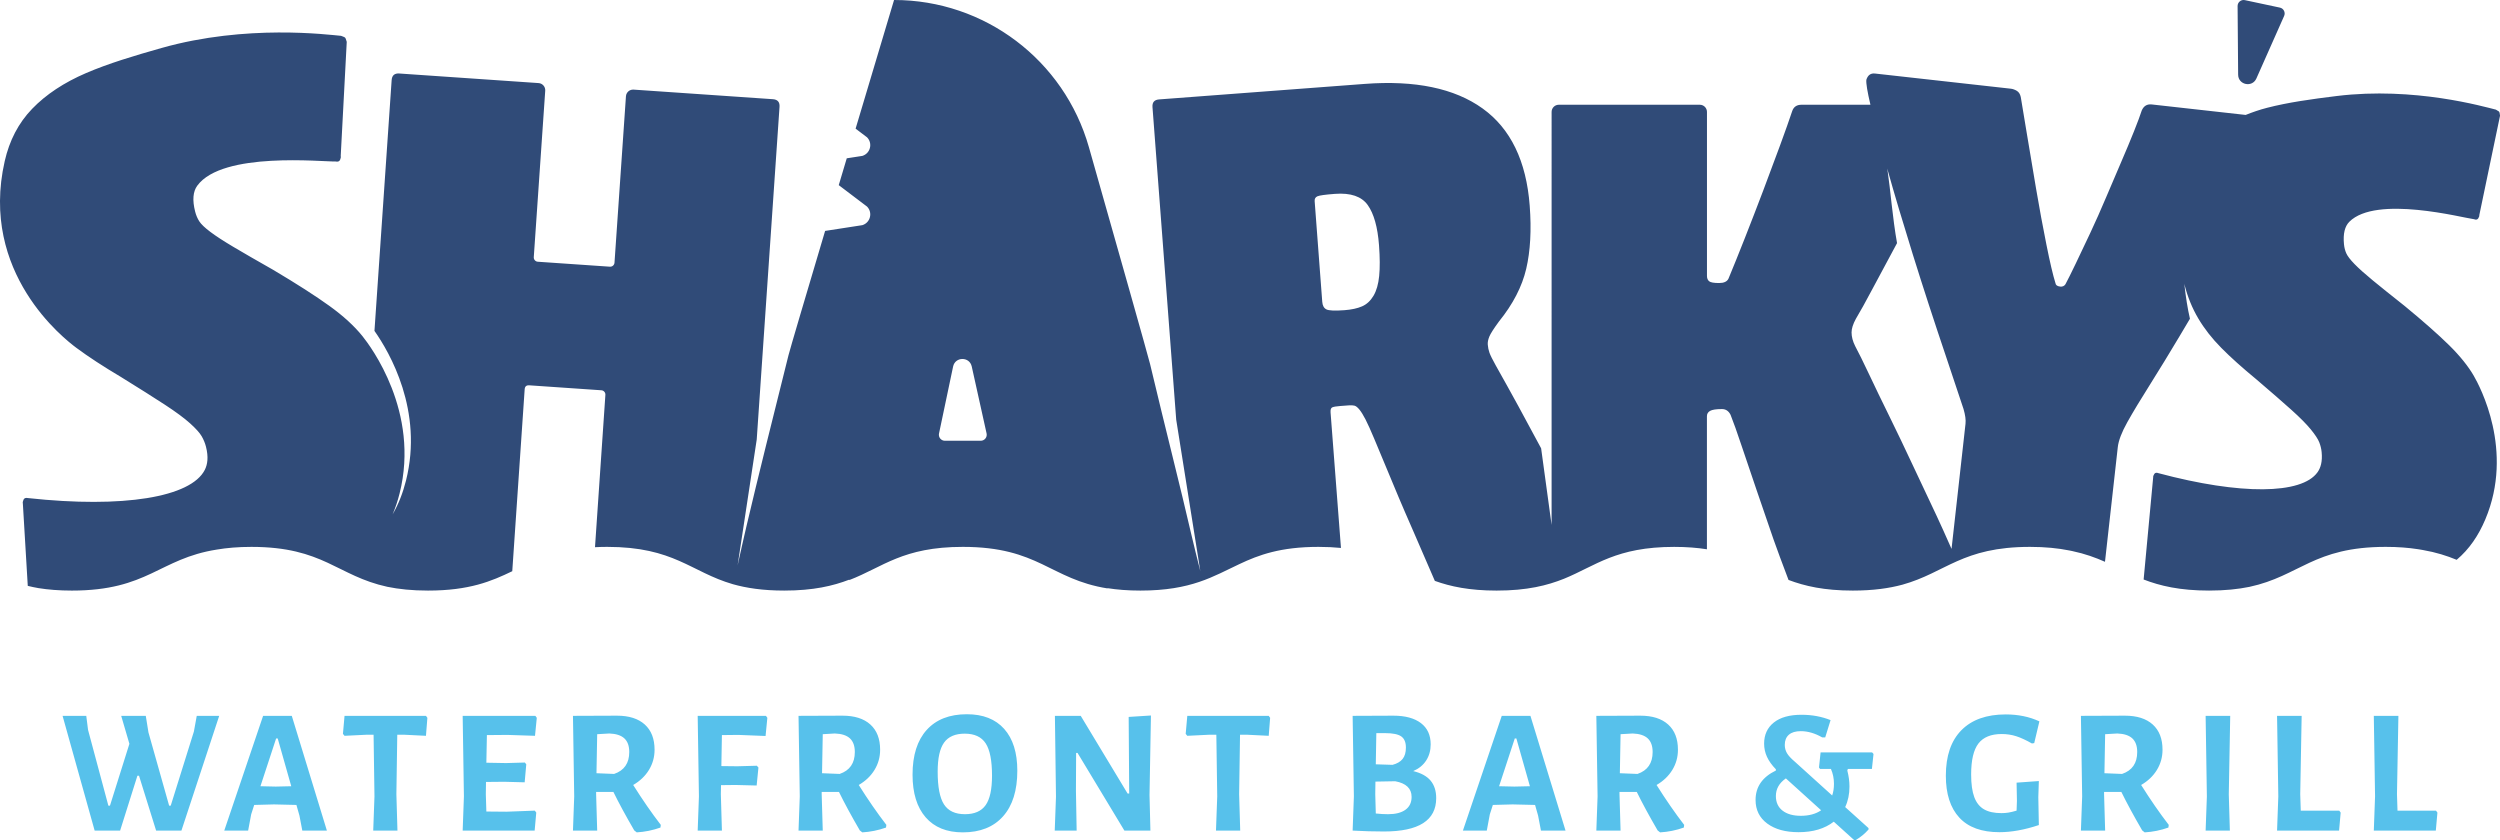 <?xml version="1.0" encoding="UTF-8"?><svg id="Layer_2" xmlns="http://www.w3.org/2000/svg" xmlns:xlink="http://www.w3.org/1999/xlink" viewBox="0 0 449.143 150.919"><g id="Components"><g id="be645ed7-6f33-4668-85b8-7a879859accb_1"><path d="m402.098,13.418l-.098-12.329c-.005-.691.63-1.209,1.305-1.065l6.295,1.343c.671.143,1.04.867.762,1.494l-4.986,11.238c-.748,1.685-3.264,1.162-3.278-.681Zm42.371,54.166c1.034,1.796,7.252,13.352,2.041,25.714-1.232,2.923-2.89,5.369-5.152,7.276-1.747-.723-3.696-1.348-6.078-1.761-.173-.032-.35-.062-.528-.092-.11-.017-.217-.036-.33-.052-1.689-.263-3.592-.42-5.812-.42-12.999,0-15.425,5.231-24.479,7.183-2.027.413-4.38.668-7.255.668-5.279,0-8.813-.851-11.758-1.989l1.715-18.361c-.017-.17.049-.37.2-.601.15-.229.403-.276.762-.138,14.768,3.946,25.716,3.819,28.558-.161.564-.79.913-1.917.747-3.627-.058-.596-.202-1.185-.43-1.767-.23-.579-.734-1.351-1.516-2.308-.784-.958-1.952-2.138-3.51-3.537-1.557-1.399-3.652-3.22-6.281-5.465-2.528-2.082-4.63-3.966-6.3-5.658-1.672-1.689-3.048-3.452-4.131-5.285-1.083-1.833-1.903-3.842-2.459-6.029-.016-.064-.03-.136-.046-.2.256,2.373.592,4.47,1.011,6.288-.626,1.056-1.254,2.118-1.873,3.155-1.858,3.115-3.574,5.922-5.146,8.42-1.784,2.823-3.186,5.146-4.209,6.973-1.025,1.827-1.602,3.338-1.735,4.53l-2.299,20.588c-1.716-.759-3.584-1.444-5.869-1.925-.125-.027-.254-.053-.381-.079-.057-.011-.112-.023-.169-.033-1.984-.397-4.278-.642-7.066-.642-12.21,0-15.095,4.615-22.905,6.792-2.382.64-5.218,1.059-8.912,1.059-5.157,0-8.648-.812-11.552-1.91-1.056-2.802-2.161-5.723-2.697-7.289-1.029-3.001-2.038-5.938-3.023-8.811-.987-2.872-1.888-5.532-2.701-7.976-.816-2.444-1.479-4.309-1.994-5.596-.343-.685-.858-1.028-1.543-1.028-1.029,0-1.737.108-2.123.321-.386.215-.579.537-.579.965v23.905c-1.706-.27-3.63-.43-5.88-.43-10.448,0-14.065,3.38-19.783,5.72-3.018,1.209-6.626,2.13-12.124,2.13-4.888,0-8.279-.73-11.093-1.741-2.261-5.305-5.43-12.44-6.488-14.989-1.472-3.543-2.942-7.066-4.409-10.568-.629-1.501-1.147-2.643-1.548-3.431-.404-.786-.772-1.381-1.103-1.788-.333-.404-.629-.64-.892-.706-.263-.066-.609-.084-1.036-.051l-1.539.116c-.686.052-1.151.131-1.401.235-.25.105-.356.414-.317.927l1.867,24.336c-1.228-.122-2.565-.191-4.039-.191-6.819,0-10.726,1.442-14.209,3.093-4.69,2.189-8.604,4.758-17.784,4.758-2.265,0-4.196-.163-5.911-.432v.045c-10.338-1.66-12.302-7.464-25.993-7.464-10.814,0-14.312,3.621-20.395,5.962v-.073c-2.932,1.124-6.452,1.962-11.69,1.962-3.86,0-6.784-.457-9.231-1.146-7.577-2.212-10.543-6.705-22.588-6.705-.765,0-1.482.023-2.177.058l1.866-27.371c.029-.425-.292-.793-.717-.822l-12.961-.891c-.514-.035-.788.204-.823.718l-2.228,32.679c-3.731,1.801-7.709,3.481-15.133,3.481-2.9,0-5.269-.259-7.308-.678-9.009-1.96-11.449-7.172-24.42-7.172-2.396,0-4.426.18-6.211.483-10.37,1.634-12.332,7.368-26.052,7.368-2.295,0-4.254-.164-5.983-.44-.681-.117-1.323-.254-1.937-.405l-.883-14.785c-.047-.186-.009-.42.12-.703.127-.28.401-.376.824-.284,17.105,1.86,29.264-.157,31.744-5.072.492-.976.687-2.289.21-4.162-.166-.653-.427-1.284-.781-1.892-.355-.605-1.048-1.377-2.082-2.308-1.036-.932-2.538-2.044-4.51-3.334-1.972-1.29-4.615-2.957-7.924-5.003-3.169-1.883-5.83-3.619-7.978-5.215-2.15-1.593-17.456-13.45-12.881-33.549.838-3.682,2.445-6.824,4.927-9.399,2.482-2.575,5.72-4.718,9.716-6.435,3.995-1.714,8.554-3.088,13.57-4.504,15.233-4.299,29.869-2.374,32.212-2.175.329.117.551.21.669.278.116.071.236.34.354.806l-1.083,20.502c.048.189.007.423-.12.703-.129.283-.403.379-.824.284-2.272.083-20.285-1.85-24.827,4.349-.771,1.052-.907,2.598-.383,4.655.167.656.414,1.239.746,1.752.329.513.987,1.144,1.975,1.887.986.746,2.36,1.639,4.12,2.685,1.761,1.046,4.154,2.429,7.183,4.146,4.226,2.51,7.588,4.666,10.091,6.469,2.5,1.804,4.481,3.616,5.942,5.434,1.458,1.821,10.356,13.612,6.677,28.257-.333,1.325-.752,2.578-1.258,3.768,1.062-1.83,1.85-3.852,2.406-6.065,3.159-12.574-2.95-23.038-5.665-26.9l3.087-45.046c.059-.854.516-1.254,1.372-1.195l25.025,1.721c.709.049,1.243.663,1.195,1.371l-2.057,29.901c-.029.425.292.794.717.824l12.961.891c.425.029.793-.292.823-.717l2.057-29.901c.049-.709.663-1.244,1.372-1.195l25.024,1.721c.854.059,1.254.518,1.195,1.372l-4.096,59.772-3.434,22.61c.539-2.435,1.119-5.032,1.611-7.119,1.029-4.374,2.187-9.153,3.473-14.343,1.286-5.187,2.637-10.613,4.052-16.272.276-1.105,3.152-10.822,6.584-22.355l6.692-1.035c1.439-.447,1.897-2.258.843-3.335l-5.085-3.854c.479-1.608.96-3.219,1.438-4.82l2.805-.434c1.439-.447,1.897-2.257.843-3.335l-2.058-1.56c3.745-12.543,6.909-23.113,6.909-23.113h0c16.27,0,30.563,10.797,35.007,26.449,4.986,17.564,10.671,37.633,10.982,38.935,1.415,5.918,2.765,11.47,4.052,16.658,1.286,5.189,2.4,9.821,3.345,13.893.481,2.077,1.095,4.524,1.638,6.686l-4.332-27.208-4.264-56.172c-.064-.853.331-1.315,1.186-1.379l36.941-2.786c9.063-.684,16.12.784,21.166,4.402,5.046,3.618,7.872,9.448,8.478,17.485.329,4.361.118,8.14-.629,11.335-.748,3.197-2.381,6.351-4.898,9.464-.936,1.275-1.512,2.178-1.73,2.71-.218.533-.31,1.013-.278,1.44.039.513.14,1.001.304,1.461.164.461.544,1.229,1.141,2.3,2.722,4.826,5.434,9.794,8.14,14.872l1.881,13.76V20.106c0-.711.576-1.287,1.286-1.287h25.341c.711,0,1.286.576,1.286,1.287v29.457c0,.43.128.751.386.965.257.214.856.321,1.801.321.856,0,1.415-.257,1.672-.772.856-2.058,1.843-4.502,2.959-7.332,1.113-2.83,2.207-5.66,3.28-8.489,1.071-2.83,2.078-5.532,3.023-8.105.943-2.572,1.672-4.63,2.187-6.175.257-.772.814-1.157,1.672-1.157h12.388c-.556-2.365-.802-3.866-.733-4.487.265-.832.781-1.207,1.549-1.121l24.417,2.726c.34.038.694.164,1.058.378.364.215.602.584.717,1.115.206,1.233.568,3.408,1.083,6.528.513,3.121,1.071,6.442,1.671,9.959.598,3.519,1.217,6.867,1.856,10.044.636,3.178,1.177,5.483,1.623,6.912.046.352.326.555.838.612.425.048.742-.089.952-.412.435-.813,1.047-2.039,1.834-3.679.785-1.637,1.661-3.48,2.624-5.53.961-2.05,1.912-4.188,2.851-6.412.939-2.226,1.845-4.344,2.717-6.363.872-2.015,1.637-3.85,2.297-5.503.657-1.652,1.12-2.895,1.387-3.728.351-.822.952-1.188,1.805-1.093l16.865,1.883c1.21-.484,2.474-.926,3.848-1.281,3.739-.964,7.928-1.555,12.524-2.119,13.957-1.715,26.547,1.955,28.578,2.446.273.147.456.259.55.335.092.078.161.33.202.756l-3.724,17.855c.017.172-.051.372-.2.601-.151.231-.405.278-.762.138-2.006-.235-17.561-4.367-22.388.462-.819.819-1.148,2.159-.966,4.035.058.598.196,1.144.418,1.64.22.495.712,1.138,1.479,1.924.765.788,1.851,1.758,3.255,2.915,1.405,1.156,3.319,2.695,5.746,4.612,3.371,2.775,6.032,5.123,7.985,7.045,1.951,1.922,3.446,3.781,4.482,5.575Zm-267.222,10.288l-2.668-12.037c-.399-1.799-2.969-1.786-3.348.018l-2.531,12.031c-.141.671.371,1.302,1.057,1.302h6.437c.691,0,1.204-.639,1.054-1.314Zm70.501-33.836c-.245-3.249-.922-5.649-2.027-7.201-1.107-1.549-3.07-2.219-5.892-2.006-1.712.129-2.753.273-3.128.429-.375.158-.546.451-.514.878l1.364,18.086c.052.686.3,1.138.748,1.362.446.225,1.524.273,3.236.144,1.283-.097,2.34-.326,3.173-.691.831-.363,1.515-.995,2.05-1.896.533-.899.875-2.086,1.021-3.561.147-1.472.137-3.319-.031-5.544Zm105.018,29.457l-3.006-9.008c-2.271-6.725-4.309-12.991-6.12-18.804-1.81-5.81-3.333-10.921-4.565-15.33-.007-.025-.013-.049-.021-.073.032.217.064.429.1.66.426,2.726.866,8.317,1.663,12.738-.236.438-.475.887-.709,1.32-1.373,2.53-2.637,4.888-3.795,7.075-1.157,2.187-2.123,3.923-2.894,5.21-.514.944-.772,1.759-.772,2.444,0,.772.213,1.588.643,2.444.599,1.116,1.435,2.809,2.508,5.081,1.071,2.273,2.293,4.804,3.666,7.59,1.371,2.787,2.785,5.746,4.245,8.875,1.458,3.131,2.85,6.09,4.181,8.876.615,1.291,1.666,3.643,2.718,6.022l2.511-22.492c.076-.681-.042-1.558-.354-2.628Z" style="fill:#304b78; stroke-width:0px;"/><path d="m32.592,149.222h-4.545l-3.073-9.859h-.289l-3.105,9.859h-4.577l-5.761-20.615h4.256l.321,2.529,3.649,13.604h.288l3.49-11.108-1.472-5.026h4.417l.48,2.977,3.713,13.156h.289l4.161-13.316.513-2.817h4.034l-6.787,20.615Zm26.136,0h-4.417l-.512-2.688-.545-1.921-4.032-.096-3.553.096-.545,1.696-.544,2.913h-4.289l6.978-20.615h5.154l6.305,20.615Zm-6.402-7.97l-2.432-8.579h-.289l-2.817,8.579,2.753.064,2.784-.064Zm24.456-12.292l-.256,3.233-3.873-.192h-1.281l-.159,10.691.192,6.53h-4.353l.224-6.146-.159-11.075h-1.281l-3.938.192-.288-.352.288-3.233h14.629l.256.352Zm19.304,16.677l.256.352-.289,3.233h-12.932l.224-6.146-.224-14.469h13.06l.256.352-.321,3.233-4.929-.161-3.714.032-.096,4.962,3.553.064,3.36-.096.256.32-.288,3.233-3.649-.096-3.298.031-.031,2.209.096,3.105,3.617.032,5.09-.193Zm22.63,2.561l-.064.48c-1.388.491-2.807.778-4.258.864l-.448-.352c-1.537-2.646-2.785-4.95-3.745-6.914h-3.105v.416l.192,6.53h-4.353l.224-6.146-.224-14.469,7.907-.031c2.155,0,3.82.527,4.993,1.584s1.761,2.566,1.761,4.529c0,1.323-.337,2.534-1.009,3.633-.672,1.099-1.616,2.001-2.832,2.705,1.664,2.646,3.318,5.036,4.961,7.17Zm-11.556-9.283l3.169.128c1.814-.619,2.722-1.931,2.722-3.938,0-1.088-.294-1.904-.88-2.449-.588-.544-1.489-.837-2.705-.879l-2.177.127-.128,7.011Zm22.535-6.85l-.096,5.569,2.881.032,3.489-.096.289.32-.321,3.233-3.808-.096-2.594.031-.031,1.633.192,6.53h-4.353l.224-6.146-.224-14.469h12.26l.256.352-.321,3.266-4.897-.193-2.945.032Zm29.545,16.133l-.064.48c-1.388.491-2.807.778-4.258.864l-.448-.352c-1.537-2.646-2.785-4.95-3.745-6.914h-3.105v.416l.192,6.53h-4.353l.224-6.146-.224-14.469,7.907-.031c2.155,0,3.82.527,4.993,1.584,1.173,1.057,1.761,2.566,1.761,4.529,0,1.323-.337,2.534-1.009,3.633s-1.616,2.001-2.832,2.705c1.664,2.646,3.318,5.036,4.961,7.17Zm-11.556-9.283l3.169.128c1.814-.619,2.722-1.931,2.722-3.938,0-1.088-.294-1.904-.88-2.449-.588-.544-1.489-.837-2.705-.879l-2.177.127-.128,7.011Zm32.731-7.955c1.568,1.761,2.353,4.263,2.353,7.506,0,3.543-.854,6.274-2.561,8.194-1.708,1.921-4.119,2.881-7.235,2.881-2.881,0-5.106-.901-6.674-2.705-1.568-1.803-2.353-4.358-2.353-7.666,0-3.478.848-6.156,2.545-8.035,1.697-1.878,4.102-2.817,7.219-2.817,2.902,0,5.137.88,6.706,2.64Zm-10.803,2.449c-.769,1.068-1.152,2.807-1.152,5.218,0,2.753.378,4.716,1.136,5.889.757,1.174,2.011,1.761,3.762,1.761,1.707,0,2.945-.539,3.713-1.617.769-1.077,1.152-2.843,1.152-5.298,0-2.709-.379-4.646-1.136-5.809-.757-1.163-2.012-1.745-3.762-1.745-1.708,0-2.945.533-3.713,1.601Zm36.907,9.444l.161,6.37h-4.673l-8.419-13.956h-.255l-.032,6.85.128,7.106h-3.938l.224-6.082-.192-14.533h4.641l8.419,13.956h.288l-.096-13.764,4.001-.256-.256,14.309Zm21.671-13.893l-.256,3.233-3.873-.192h-1.281l-.159,10.691.192,6.53h-4.353l.224-6.146-.159-11.075h-1.281l-3.938.192-.288-.352.288-3.233h14.629l.256.352Zm28.824,11.284c.672.8,1.009,1.852,1.009,3.153,0,3.991-3.127,5.986-9.379,5.986-1.836,0-3.714-.054-5.634-.161l.224-6.146-.224-14.469,7.33-.031c2.113,0,3.755.443,4.93,1.327,1.173.887,1.761,2.161,1.761,3.826,0,1.11-.273,2.08-.817,2.912s-1.318,1.462-2.321,1.889c1.409.341,2.449.912,3.121,1.712Zm-4.513,5.234c.736-.533,1.103-1.301,1.103-2.305,0-1.515-.982-2.454-2.945-2.817l-3.553.064-.031,2.273.096,3.457c.746.085,1.483.128,2.208.128,1.345,0,2.385-.267,3.122-.8Zm-.752-13.173c-.555-.394-1.526-.592-2.913-.592h-1.568l-.096,5.602,3.008.096c.812-.213,1.414-.565,1.809-1.056s.592-1.174.592-2.05c0-.938-.277-1.605-.832-2.001Zm29.512,16.918h-4.417l-.512-2.688-.545-1.921-4.032-.096-3.553.096-.545,1.696-.544,2.913h-4.289l6.978-20.615h5.154l6.305,20.615Zm-6.402-7.97l-2.432-8.579h-.289l-2.817,8.579,2.753.064,2.784-.064Zm27.714,6.946l-.064.48c-1.388.491-2.807.778-4.258.864l-.448-.352c-1.537-2.646-2.785-4.95-3.745-6.914h-3.105v.416l.192,6.53h-4.353l.224-6.146-.224-14.469,7.907-.031c2.155,0,3.82.527,4.993,1.584,1.173,1.057,1.761,2.566,1.761,4.529,0,1.323-.337,2.534-1.009,3.633s-1.616,2.001-2.832,2.705c1.664,2.646,3.318,5.036,4.961,7.17Zm-11.556-9.283l3.169.128c1.814-.619,2.722-1.931,2.722-3.938,0-1.088-.294-1.904-.88-2.449-.588-.544-1.489-.837-2.705-.879l-2.177.127-.128,7.011Zm40.964-.768l-.096.288c.256.983.385,1.942.385,2.881,0,1.366-.256,2.592-.769,3.681l4.194,3.777v.256c-.683.768-1.452,1.397-2.305,1.888h-.289l-3.649-3.297c-1.621,1.26-3.735,1.888-6.337,1.888-2.348,0-4.22-.517-5.618-1.552-1.397-1.036-2.096-2.45-2.096-4.242,0-2.347,1.217-4.107,3.649-5.282v-.224c-.725-.746-1.259-1.493-1.601-2.24s-.512-1.537-.512-2.368c0-1.601.581-2.865,1.744-3.794,1.163-.928,2.822-1.392,4.978-1.392,1.878,0,3.617.32,5.217.961l-.96,3.104h-.544c-1.302-.746-2.583-1.12-3.842-1.12-.939,0-1.654.214-2.144.641s-.737,1.035-.737,1.825c0,.533.128,1.024.385,1.472s.725.96,1.409,1.536l6.722,6.082c.213-.619.32-1.322.32-2.112,0-.939-.181-1.825-.544-2.657h-1.953l-.192-.256.288-2.721h9.251l.256.288-.289,2.689h-4.321Zm-4.801,7.426l-6.337-5.73c-1.196.833-1.793,1.889-1.793,3.169,0,1.132.4,2.007,1.2,2.625.8.62,1.894.928,3.281.928,1.472,0,2.689-.33,3.649-.992Zm39.211-15.973l-.928,3.904-.416.065c-1.046-.597-1.98-1.03-2.801-1.296-.822-.267-1.703-.4-2.64-.4-1.901,0-3.288.566-4.162,1.696-.875,1.132-1.313,2.987-1.313,5.569,0,1.708.186,3.062.561,4.066.373,1.003.955,1.734,1.744,2.192.79.46,1.835.688,3.137.688.448,0,.869-.031,1.264-.096.395-.064.88-.18,1.457-.352l.064-1.76-.064-3.266,4.001-.288-.096,2.881.096,5.026c-2.561.853-4.919,1.28-7.074,1.28-3.201,0-5.607-.874-7.218-2.625-1.612-1.75-2.417-4.256-2.417-7.522,0-3.564.934-6.29,2.801-8.179,1.867-1.888,4.518-2.832,7.955-2.832,2.24,0,4.258.416,6.05,1.248Zm23.24,18.598l-.064.48c-1.388.491-2.807.778-4.258.864l-.448-.352c-1.537-2.646-2.785-4.95-3.745-6.914h-3.105v.416l.192,6.53h-4.353l.224-6.146-.224-14.469,7.907-.031c2.155,0,3.82.527,4.993,1.584,1.173,1.057,1.761,2.566,1.761,4.529,0,1.323-.337,2.534-1.009,3.633s-1.616,2.001-2.832,2.705c1.664,2.646,3.318,5.036,4.961,7.17Zm-11.556-9.283l3.169.128c1.814-.619,2.722-1.931,2.722-3.938,0-1.088-.294-1.904-.88-2.449-.588-.544-1.489-.837-2.705-.879l-2.177.127-.128,7.011Zm22.343,3.777l.192,6.53h-4.353l.224-6.146-.224-14.469h4.418l-.256,14.085Zm20.101,3.297l-.288,3.233h-11.14l.224-6.146-.224-14.469h4.418l-.256,14.085.096,2.945h6.915l.255.352Zm17.381,0l-.288,3.233h-11.14l.224-6.146-.224-14.469h4.418l-.256,14.085.096,2.945h6.915l.255.352Z" style="fill:#57c1eb; stroke-width:0px;"/></g></g></svg>